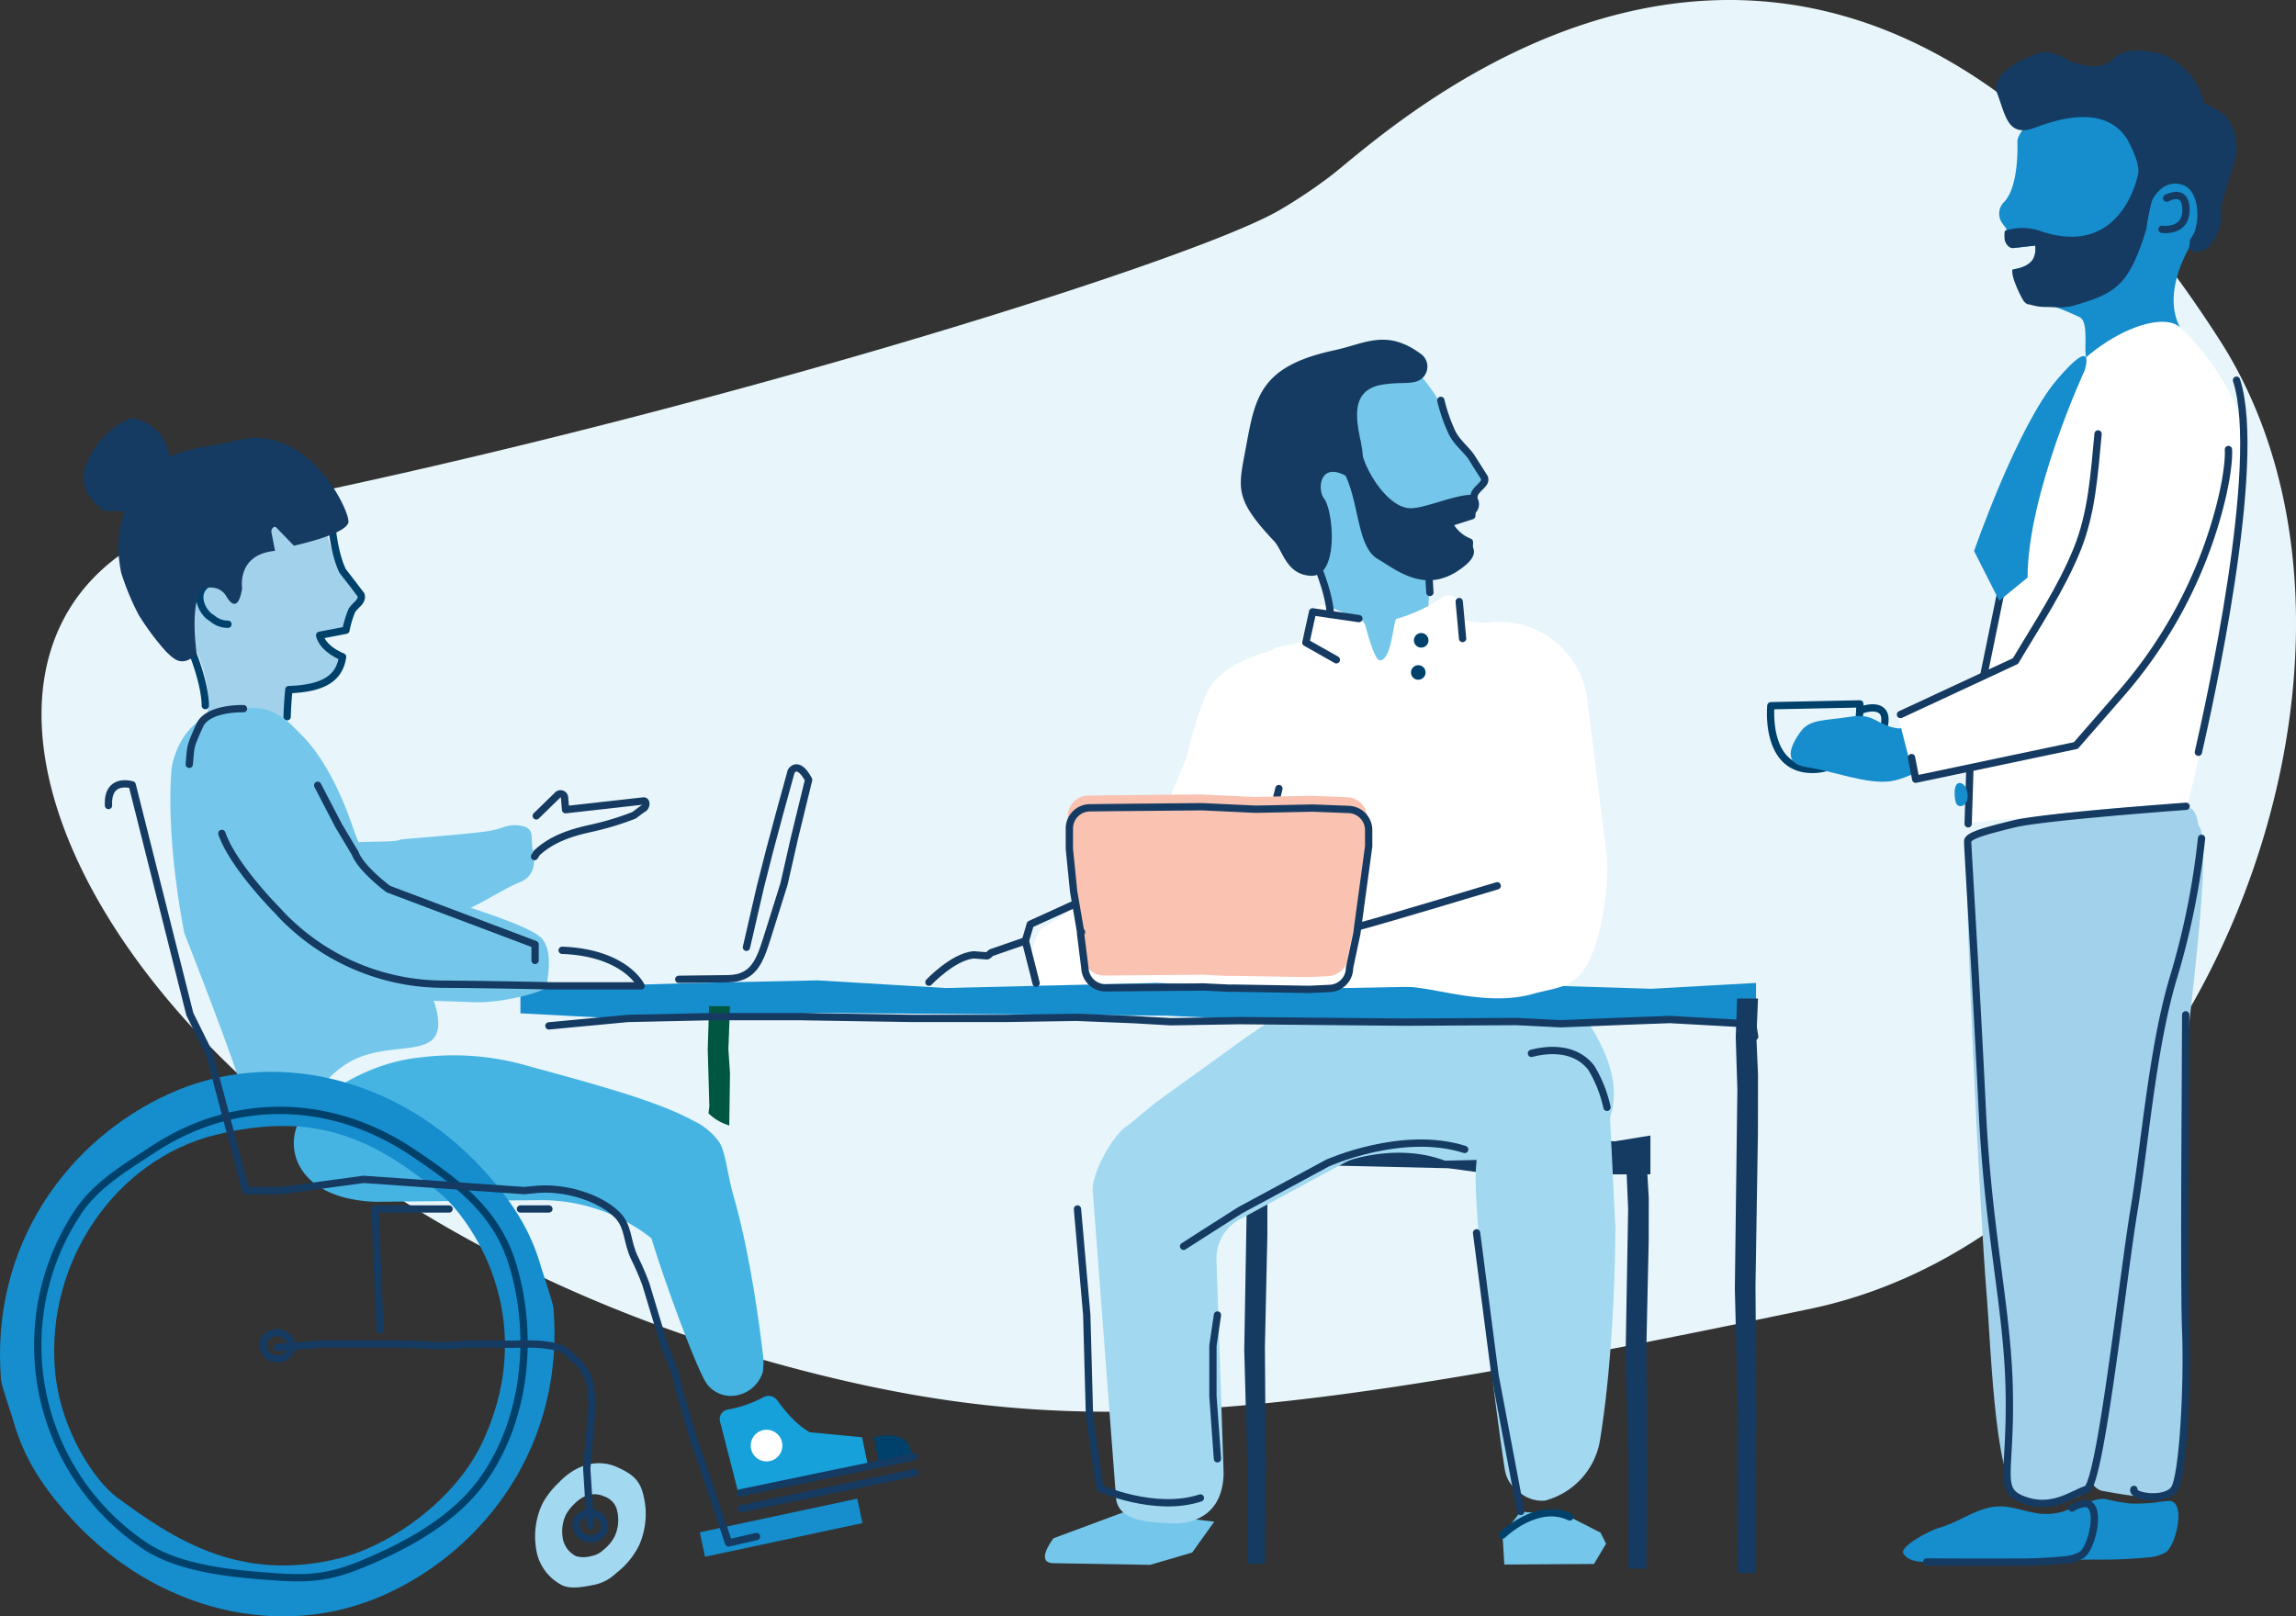 <svg xmlns="http://www.w3.org/2000/svg" width="471.294" height="331.859" viewBox="0 0 471.294 331.859">
  <rect x="0" y="0" width="471.294" height="331.859" fill="#333333" stroke="none"/>
  <g id="Group_30796" data-name="Group 30796" transform="translate(-72.011 -963.875)">
    <path id="Path_13626" data-name="Path 13626" d="M122.873,1068.517c92.263-18.263,196.626-50.73,215.148-61.465a104.283,104.283,0,0,0,10.445-6.975C360.033,991.36,448.653,905.551,531,1033.6c41.715,64.869-4.068,182.3-84.047,199.01-109.507,22.883-149.64,26.757-202.96,13.618-149.623-36.87-204.31-161.242-121.117-177.709" transform="translate(-3.421 0)" fill="#e8f6fb"/>
    <path id="Path_13627" data-name="Path 13627" d="M472.468,1112.391c8.658.012,7.918-5.869,7.918-5.869l-3.914-4.95,4.936-1.45c.732-.314.028-4.928.028-4.928l1.846-2.97c.54-1.352.918-.243-.345-.965-3.427-1.956-8.787-14.834-8.787-14.834-.5-1.781-5.379-7.422-5.379-7.422l-17.763,3.842-5.76,14.825s-1.157,14.763,1.64,16.692c0,0,6.943,15.1,5.3,22.207l13.256,8.945,12.342-3.873-5.85-11.367Z" transform="translate(-106.848 -30.115)" fill="#74c7ea"/>
    <path id="Path_13628" data-name="Path 13628" d="M139.92,1146.145c2.068.814,8.277-.2,10.518-.858,3.773-1.114,4.566-4.62,5.252-5.549s-4.189-1.231-4.682-4.682c-.163-1.144,5.158.3,5.421-1.971s2.957-6.406,2.957-6.406-5.668-2.711-8.378-19.712c-1.022-6.41-7.743-1.35-9.4-.7-3.392,1.324-23.369,18.2-23.369,18.2s13.306,17.742,8.871,28.583c-2.36,5.77,12.787,11.9,19.1,12.692,2.719.339,2.086-5.793,2.086-5.793-4.248-3.815-4.435-6.406-4.435-6.406l.214-3.694,1.264-3.7" transform="translate(-13.241 -40.07)" fill="#a2d1eb"/>
    <g id="Group_30780" data-name="Group 30780" transform="translate(283.141 1104.128)">
      <path id="Path_13629" data-name="Path 13629" d="M414.888,1160.68l-8.48.522-15.321,36.591-20.774,13.228s-5.81,11.232.6,11.457,19.966,3.188,29.5.472c3.51-1,12.8-.6,15.33-2.992,4.545-4.288-3.187-17.844-3.679-24.073l5.854-25.566c-.779-9.863,6.831-10.421-3.032-9.638" transform="translate(-367.901 -1160.433)" fill="#fff"/>
    </g>
    <path id="Path_13630" data-name="Path 13630" d="M430.531,1378.713h3.66l.173-20.093-.173-24.352.5-22.882.015-8.816-.33-5.523.33-5.85h-4.291l-.279,5.85.333,7.8-.517,29.914.607,22.544Z" transform="translate(-102.536 -93.763)" fill="#153b62"/>
    <path id="Path_13631" data-name="Path 13631" d="M511.917,1298.37V1290.4l-7.359,1.2-9.3-.832-15.023.832-10.45-1.2-14.858,1.044-8.982-1.567-8.491.523-6.027.523-6.383-.523v6.239l6.383.988,7-1.072h7.679l24.372.566,9.343,1.252h32.087Z" transform="translate(-101.13 -93.385)" fill="#153b62"/>
    <path id="Path_13632" data-name="Path 13632" d="M389.353,1398.688l-14.984,5.573-.123.169c-1.546,2.12-2.79,4.9.081,4.947l19.869.341,8.633-2.522,4.527-6.335Z" transform="translate(-86.106 -124.555)" fill="#74c7ea"/>
    <path id="Path_13633" data-name="Path 13633" d="M458.638,1281.771c-7.814-2.951-15.866-1.157-18.722-.34a9.114,9.114,0,0,0-1.844.751l-21.508,11.624a9.174,9.174,0,0,0-4.812,8.07l1.471,44.053c-.222,11.6-11.034,10.271-11.111,10.268-4.713-.161-10.714-.621-10.986-5.328l-4.783-62.957c-.2-3.535,4.217-11.741,7.322-13.442l5.653-4.665,18.469-13.333,14.518-9.865,45.538-4.879s28.462,24.532,8.241,39.447" transform="translate(-90.041 -79.593)" fill="#a2d9f1"/>
    <path id="Path_13634" data-name="Path 13634" d="M505.031,1356.573l.734.578a7.125,7.125,0,0,0,4.962,1.5,15.416,15.416,0,0,0,11.375-12.79c3.1-19.219,3.085-42.287,3.085-42.287a6.737,6.737,0,0,0,0-1.229l-1.217-24.968a6.777,6.777,0,0,0-2.3-4.474c-4.373-3.82-14.64-11.178-20.479-2.1-2.781,4.323-3.467,5.638-4.579,19.152-.586,7.12,1.909,26.582,1.789,28.963-.107,2.111,2.968,26.293,4.113,33.407a6.8,6.8,0,0,0,2.519,4.258" transform="translate(-121.604 -86.675)" fill="#a2d9f1"/>
    <path id="Path_13635" data-name="Path 13635" d="M512.57,1266.735c4.6-1.18,9.419-.756,12.289,2.977a26.574,26.574,0,0,1,3.214,8.1" transform="translate(-126.201 -86.589)" fill="none" stroke="#153b62" stroke-linecap="round" stroke-linejoin="round" stroke-width="1.5"/>
    <path id="Path_13636" data-name="Path 13636" d="M435.25,1148.76l-7.178,2.106c-3.912,1.147-9.158,3.754-11.2,7.287-4,6.942-13.41,43.706-2.339,60.03,3.938,5.8,27.053,1.605,27.053,1.605l-3.615-68.83" transform="translate(-96.627 -52.961)" fill="#fff"/>
    <path id="Path_13637" data-name="Path 13637" d="M483.957,1106.263a3.066,3.066,0,0,0,2.055-1.394c.678-1.213.258-3.168-1.246-3.176-3.383-.019-9.233,2.652-12.319,2.754-4.732.158-9.64-7.925-10.217-11.8-.208-1.406-.275-2.33-.275-2.33s-5.24,2.283-2.745,8.08,2.288,14.131,6.317,16.466,10.221,7.761,17.961,1.332c7.091-5.889-9.683-6.989.468-9.932" transform="translate(-110.723 -36.22)" fill="#153b62"/>
    <path id="Path_13638" data-name="Path 13638" d="M485.053,1141.49c-1.742-1.384-6.69-.088-9.8-1.247-.707-.263-.824-2.3-1.127-3.424a2.211,2.211,0,0,0-3.424-1.228,32.84,32.84,0,0,1-9.44,4.407c-.7.224-.924,8.531-3.456,8.531-.958,0-2.348-4.857-2.932-7.079a2.216,2.216,0,0,0-1.339-1.5c-1.615-.63-4.7-1.834-6.659-2.585a2.219,2.219,0,0,0-2.838,1.2c-.969,2.26-2.191,5.821-2.831,6.307-.578.439-4.6.773-5.167,1.239a14.015,14.015,0,0,0-4.727,7.632c-1.664,7.178-1.867,17.528,1.12,32.462,1.794,8.966-2.376,19.841,4.051,24.75,11.338,8.661,33.554,4.017,35.5,3.589a1.973,1.973,0,0,1,.284-.041c20.38-1.56,19.173-29.181,19-32a2.143,2.143,0,0,1,.021-.467c.44-2.908,4.543-31.988-6.226-40.536" transform="translate(-102.579 -49.069)" fill="#fff"/>
    <path id="Path_13639" data-name="Path 13639" d="M475.353,1254.466v-7.972l-21.487,1.2-27.141-.831-43.86.831-30.512-1.2-43.381,1.044-26.224-1.567-24.79.523-17.6.522-18.636-.522v6.239l18.636.987,20.449-.111,22.421-.961,71.159.566,27.277,1.252h93.687Z" transform="translate(-42.886 -80.808)" fill="#168dcd"/>
    <path id="Path_13640" data-name="Path 13640" d="M275.762,1275.383l.019.019a9.8,9.8,0,0,0,3.688,2.295c.187.067.372.141.554.219l.154-10.737-.33-4.958.33-8.812h-4.29l-.279,8.812.332,11.747Z" transform="translate(-58.322 -82.939)" fill="#005640"/>
    <path id="Path_13641" data-name="Path 13641" d="M182.661,1204.316c-.854.6-8.762.19-9.756.692-.081.081-.163.16-.243.242a5.015,5.015,0,0,1-.423.825c-.1.186-.205.364-.308.524-.025.122-.052.245-.074.369.066.6.036,1.349.07,1.882.029.19.051.343.069.466.016.06.029.121.046.181.14.469.318.927.483,1.387q.415.679.885,1.325c.348.355.684.724,1.048,1.062.532.492,1.082.961,1.648,1.415.023.019.046.037.071.055a69.024,69.024,0,0,0,7.379,3.977c.442.193.89.375,1.336.56l.275.095q2.125.736,4.287,1.344c.225.063.45.12.676.181,6.515-1.34,13.014-6.234,17.245-7.9,3.845-1.513,2.82-5.885,2.554-6.812a1.673,1.673,0,0,1-.066-.387l-.141-2.436a1.964,1.964,0,0,0-1.284-1.7,6.865,6.865,0,0,0-4.109-.057,18.571,18.571,0,0,1-3.866.975c-5.347.759-17.057,1.5-17.8,1.732" transform="translate(-28.601 -68.018)" fill="#74c7ea"/>
    <path id="Path_13642" data-name="Path 13642" d="M281.755,1336.413a9.2,9.2,0,0,0-.04-1.653c-.458-3.967-2.436-20.4-6.093-33.068-1.293-4.479-1.633-9.314-3.011-11.091-9.273-11.958-18.466,1.23-14.488,17.437,1.5,6.127,10.007,29.963,12.2,32.46a6.127,6.127,0,0,0,4.69,2.245,6.912,6.912,0,0,0,6.655-5.052Z" transform="translate(-53.04 -92.269)" fill="#46b4e3"/>
    <path id="Path_13643" data-name="Path 13643" d="M121.33,1179.8s-1.618,11.988,2.525,34.088c0,0,10.974,27.86,12.226,33.494.627,2.817,1.65,1.433,4.1,1.991a13.992,13.992,0,0,0,7.459-.419c2.854-.934,5.746-6.493,11.187-9.068,8.528-4.034,18.643.31,17.006-9.256-1.376-8.032-14.551-30.166-17.154-37.85-8.59-25.354-19.886-24.233-19.886-24.233-15.4-3.237-17.466,11.253-17.466,11.253" transform="translate(-14.039 -58.495)" fill="#74c7ea"/>
    <path id="Path_13644" data-name="Path 13644" d="M173.225,1297.624l33.742-.336a36.642,36.642,0,0,1,25.4,9.9c2.276,2.131,4.07,3.656,5.535,3.58,7.041-.366,5.985-18.422,6.61-22.129,1.312-7.784-18.133-12.968-39.925-18.915a54.7,54.7,0,0,0-22.131-1.74c-13.541,1.368-23.114,10.789-23.2,10.873-5.38,5.369-3.794,18.051,13.963,18.767" transform="translate(-24.213 -87)" fill="#46b4e3"/>
    <path id="Path_13645" data-name="Path 13645" d="M242.3,1399.861a8.3,8.3,0,0,1-2.378,2.862,4.641,4.641,0,0,1-2.393,1.229,5.8,5.8,0,0,1-3.177.04,5.066,5.066,0,0,1-2.768-3.958,8,8,0,0,1,.677-4.548,8.535,8.535,0,0,1,1.683-2.17c1.775-1.9,4.062-2.559,6.111-1.624a4.056,4.056,0,0,1,2.555,2.356,8.068,8.068,0,0,1-.31,5.813m.517-14.133c-4.04-1.847-8.553-.542-12.055,3.2a16.857,16.857,0,0,0-3.321,4.282,15.781,15.781,0,0,0-1.336,8.974,10,10,0,0,0,5.46,7.808c1.752.8,4.382.292,6.268-.079a9.142,9.142,0,0,0,4.723-2.425,16.362,16.362,0,0,0,4.693-5.644,15.907,15.907,0,0,0,.609-11.47c-.883-2.525-2.687-3.574-5.041-4.649" transform="translate(-44.091 -120.605)" fill="#a2d9f1"/>
    <path id="Path_13646" data-name="Path 13646" d="M446.057,1094.25c1.912,2.452,3.134,16.156-2.749,15.842-5.047-.269-5.718-5.208-7.516-7.115-8.114-8.6-7.382-10.745-5.89-18.679,1.967-10.454,2.563-17.141,18.208-20.5,6.41-1.377,10.721-4.493,17.854.772a3.2,3.2,0,0,1-1.033,5.652c-1.879.515-3.146.091-6.629.58-8.052,1.132-5.035,9.176-4.4,13.6.323,2.239-.939,6.492-3.408,5.16-5.409-2.921-5.845,2.886-4.443,4.684" transform="translate(-102.251 -28)" fill="#153b62"/>
    <path id="Path_13647" data-name="Path 13647" d="M571.659,1369.133h3.66l.173-32.285-.173-26.738.5-31.3.015-12.058-.33-7.554.33-8h-4.291l-.279,8,.333,10.667-.517,40.914.607,24.267Z" transform="translate(-142.962 -82.306)" fill="#153b62"/>
    <path id="Path_13648" data-name="Path 13648" d="M540.237,1380.112h3.66l.173-20.094-.173-24.352.5-22.883.015-8.817-.33-5.523.33-5.85h-4.291l-.279,5.85.333,7.8-.517,29.914.607,22.545Z" transform="translate(-133.961 -94.164)" fill="#153b62"/>
    <path id="Path_13649" data-name="Path 13649" d="M141.572,1372.193c-20.4,5.022-33.975-4.019-45.527-12.521-4.418-3.251-11.676-13.634-12.747-26.149-1.911-22.36,12.562-43.279,32.977-48.3s32.48.774,46.056,11.992c5.812,4.8,20.788,24.894,8.824,50.863-5.713,12.4-19.375,21.606-29.583,24.119m44.043-51.457c-.083-1.008-2.238-7.346-2.481-8.2-1.761-6.182-4.693-12.277-12-20.243-17.45-19.022-43.164-25.17-64.449-15.487-20.612,9.377-36.77,30.946-34.452,58.811.083,1.008,2.238,7.346,2.481,8.2,1.761,6.183,4.694,12.279,12,20.244,17.449,19.021,43.164,25.17,64.449,15.486,20.611-9.376,36.77-30.945,34.452-58.811" transform="translate(0 -88.343)" fill="#168dcd"/>
    <path id="Path_13650" data-name="Path 13650" d="M216,1384.6a2.665,2.665,0,0,1,1.426,1.124,2.826,2.826,0,0,1,.143,2.43,2.674,2.674,0,0,1-1.065,1.08,2.053,2.053,0,0,1-1.157.393,3.638,3.638,0,0,1-1.62-.147,2.971,2.971,0,0,1-1.617-1.808,2.616,2.616,0,0,1,.109-1.878,2.7,2.7,0,0,1,.747-.825A2.753,2.753,0,0,1,216,1384.6Zm-64.275-36.962a2.667,2.667,0,0,1,1.426,1.124,2.829,2.829,0,0,1,.143,2.43,2.673,2.673,0,0,1-1.066,1.08,2.048,2.048,0,0,1-1.158.392,3.619,3.619,0,0,1-1.619-.147,2.974,2.974,0,0,1-1.618-1.808,2.617,2.617,0,0,1,.11-1.877,2.678,2.678,0,0,1,.747-.827A2.754,2.754,0,0,1,151.725,1347.641Z" transform="translate(-21.685 -109.849)" fill="none" stroke="#153b62" stroke-linecap="round" stroke-linejoin="round" stroke-width="1.5"/>
    <path id="Path_13651" data-name="Path 13651" d="M127.579,1140.962c2.62,6.817,2.492,10.491,2.492,10.491m5.011-23.046c-.266-.153-2.2-3.667-4.837-1.756s-.78,5.8,1.182,6.834a4.905,4.905,0,0,0,3.294,1.264m21.209-21.786s.3,6.6,2.325,10.834l3.773,4.923c.4,1.346-1.04,1.934-1.875,3.2a21.65,21.65,0,0,0-1.217,4.059l-5.4,1.042c.727,2.935,4.717,4.42,4.717,4.42-.618,4.067-3.422,6.485-11.036,6.727l-.077.911c-.229,2.7-.273,4.657-.273,4.657" transform="translate(-15.918 -42.707)" fill="none" stroke="#00416b" stroke-linecap="round" stroke-linejoin="round" stroke-width="1.5"/>
    <path id="Path_13652" data-name="Path 13652" d="M127.35,1088.779c-3.981,1.061-9.064,1.281-13.475,3.3l-.623-1.832a9.129,9.129,0,0,0-7.49-6.115,17.426,17.426,0,0,0-9.218,9.591,7.014,7.014,0,0,0,1.6,7.581l1.941,1.9,4.453.086c-.186.464-.367.929-.537,1.4a37.2,37.2,0,0,0-.885,5.471,38.315,38.315,0,0,0,.64,5.7,52.909,52.909,0,0,0,3.591,8.675,52.6,52.6,0,0,0,5.616,7.543c1.632,1.563,3.205,3.352,6.323.544,0,0-1.5-9.73.98-13.4,0,0,3.444-1.24,5.067,1.5,2.584,4.362,3.265-1.688,3.265-1.688s-1.12-6.875,6.754-7.611l-.747-3.864c-.11-.574.521-1.339.969-.964l3.654,3.761s11.031-2.35,11.195-4.9-8.465-20.566-23.076-16.673" transform="translate(-6.887 -34.448)" fill="#153b62"/>
    <path id="Path_13653" data-name="Path 13653" d="M200.707,1214.994c-2.542-3.14-22.21-8.687-25.426-9.693-1.171-.367-2.525-.8-3.989-1.231a13.7,13.7,0,0,1-9.3-9.431c-.008-.025-.014-.051-.021-.076-.036-.128-.067-.253-.094-.377-.855-1.925-1.956-4.6-3.35-7.72-3.124-6.994-8.9-20.963-19.61-18.672-4.685,1-6.3,6.19-6.221,11.71a36.8,36.8,0,0,0,8.077,22.52l6.453,7.672q.457.546.918,1.052a13.689,13.689,0,0,1,1.875,2.672,19.537,19.537,0,0,0,4.97,5.572c6.191,4.97,14.407,8.366,22.049,8.651l9.649.352c5.957.223,15.414-2.346,14.971-3.361-.224-.511,1.563-6.534-.95-9.639" transform="translate(-17.383 -58.342)" fill="#74c7ea"/>
    <path id="Path_13654" data-name="Path 13654" d="M137.587,1167.791s-7.344-.263-9,3.448c-2.067,4.623-1.761,4.064-2.132,7.972m6.693,14.189c2.31,6.758,11.569,16,11.569,16a34.145,34.145,0,0,0,2.791,2.807,46.121,46.121,0,0,0,30.946,12.149c10.749.074,22.453.343,22.453.343h18.29S216,1217.9,203,1217.4m-50.183-33.876,4.3,8.282,3.39,5.661c1.194,3.2,6.784,7.348,6.784,7.348l30.147,11.374v3.29" transform="translate(-15.595 -58.412)" fill="none" stroke="#153b62" stroke-linecap="round" stroke-linejoin="round" stroke-width="1.5"/>
    <path id="Path_13655" data-name="Path 13655" d="M159.655,1291.909c9.937,6.623,17.493,12.559,20.7,23.162,4.131,13.661,3.063,30.446-5.471,43.247-5.115,7.675-13.444,12.831-21.731,16.606s-12.476,4.863-21.063,4.252c-8.267-.587-19.793-1.444-27.183-6.37a49.479,49.479,0,0,1-13.728-68.616c3.79-5.686,10.078-9.315,15.445-12.852C122.724,1280.726,142.6,1280.542,159.655,1291.909Z" transform="translate(-3.109 -91.525)" fill="none" stroke="#00416b" stroke-linecap="round" stroke-linejoin="round" stroke-width="1.5"/>
    <path id="Path_13656" data-name="Path 13656" d="M481.743,1147.522a1.494,1.494,0,1,1-1.493-1.493,1.494,1.494,0,0,1,1.493,1.493" transform="translate(-116.514 -52.179)" fill="#00416b"/>
    <path id="Path_13657" data-name="Path 13657" d="M480.906,1156.77a1.494,1.494,0,1,1-1.493-1.494,1.494,1.494,0,0,1,1.493,1.494" transform="translate(-116.275 -54.828)" fill="#00416b"/>
    <path id="Path_13658" data-name="Path 13658" d="M281.163,1221.67l2.847-12.35,1.844-7.256,2.052-7.678,2.448-8.884s1.355-2.36,3.574,1.77l-2.841,11.657-2.225,9.78-3.468,11.047c-1.53,4.871-2.815,8.232-7.92,8.36l-10.207.123" transform="translate(-55.932 -63.294)" fill="none" stroke="#153b62" stroke-linecap="round" stroke-linejoin="round" stroke-width="1.5"/>
    <rect id="Rectangle_8090" data-name="Rectangle 8090" width="33.048" height="5.131" transform="matrix(0.978, -0.209, 0.209, 0.978, 215.658, 1278.479)" fill="#168dcd"/>
    <g id="Group_30781" data-name="Group 30781" transform="translate(219.749 1250.476)">
      <path id="Path_13659" data-name="Path 13659" d="M280.671,1368.344a24.378,24.378,0,0,0,7.316-2.519,2.217,2.217,0,0,1,2.9.642c1.42,1.989,3.94,5.093,6.705,6.54l10.687,1.019,1.144,5.515-26.6,5.673-3.7-14.419a1.989,1.989,0,0,1,1.548-2.45" transform="translate(-279.06 -1365.534)" fill="#17a1db"/>
      <path id="Path_13660" data-name="Path 13660" d="M323.35,1377.258l1.05,5.063,6.864-1.423c-.527.121.381-5.438-7.915-3.639" transform="translate(-291.747 -1368.789)" fill="#00416b"/>
      <path id="Path_13661" data-name="Path 13661" d="M294.4,1377.865a3.248,3.248,0,1,1-3.84-2.52,3.247,3.247,0,0,1,3.84,2.52" transform="translate(-281.611 -1368.325)" fill="#fff"/>
    </g>
    <path id="Path_13662" data-name="Path 13662" d="M285.123,1393.718l35.679-7.405m-35.853,4.158,35.678-7.406" transform="translate(-60.997 -120.08)" fill="none" stroke="#153b62" stroke-linecap="round" stroke-linejoin="round" stroke-width="1.5"/>
    <line id="Line_46" data-name="Line 46" x2="5.845" transform="translate(178.838 1212.094)" fill="none" stroke="#153b62" stroke-linecap="round" stroke-linejoin="round" stroke-width="1.5"/>
    <path id="Path_13663" data-name="Path 13663" d="M180.909,1336.584l-.985-24.84H195.1" transform="translate(-30.912 -99.649)" fill="none" stroke="#153b62" stroke-linecap="round" stroke-linejoin="round" stroke-width="1.5"/>
    <path id="Path_13664" data-name="Path 13664" d="M151.772,1351.313l9.638-.735,16.556.029,8,.368,5.229-.368h7.2c2.317.209,7.377-.521,11.387.836,1.451.491,1.8,1.254,3.194,2.432a9.105,9.105,0,0,1,3.147,6.152l.294,3.324-1.117,12.78.741,11.779" transform="translate(-22.848 -110.774)" fill="none" stroke="#153b62" stroke-linecap="round" stroke-linejoin="round" stroke-width="1.5"/>
    <path id="Path_13665" data-name="Path 13665" d="M103.22,1193.87c-.306-5.882,4.861-4.24,4.861-4.24l11.834,47.075,4.025,8.132,7.475,28.092h7.19l16.96-2.3,32.952,2.3,2.465-.236c5.781-.556,12.956,1.57,16.625,5.192,2.467,2.435,1.939,5.545,3.638,8.973.83,1.673,1.577,3.421,2.249,5.2l3.83,12.721,2.215,5.6,1.008,4.166,2.846,9.741,1.463,4.143,5.656,16.843,5.734-1.313" transform="translate(-8.936 -64.609)" fill="none" stroke="#153b62" stroke-linecap="round" stroke-linejoin="round" stroke-width="1.5"/>
    <path id="Path_13666" data-name="Path 13666" d="M228.732,1239.936l16.238-1.529,16.976-.367h18.579l22.842.367h18.96l14.675-.231,11.787.477,7.6.434,14.157-.232,19.032.177,15.021.139,22.7-.128,9.181.459,14.331-.578,8.052-.292,16.954.937.419,2.562m-250.1-45.312,4.408-4.293a.825.825,0,0,1,1.4.522l.209,2.5,16.048-1.8c.729.06.469,1.446-.238,1.635l-1.769,1.321a58.3,58.3,0,0,1-8.8,2.662c-4.15.907-8,2.156-11.121,5.03l-.488.775" transform="translate(-44.049 -65.431)" fill="none" stroke="#153b62" stroke-linecap="round" stroke-linejoin="round" stroke-width="1.5"/>
    <path id="Path_13667" data-name="Path 13667" d="M450.834,1112.806c2.782,6.621,2.767,10.236,2.767,10.236m22.68-43.96a34.864,34.864,0,0,0,2.345,6.708c1.01,1.953,2.794,3.3,3.886,4.879l2.68,4.227c.6,1.245-1.384,2.034-2,3.4a25.263,25.263,0,0,0-.552,4.469l-4.745,1.517a8.152,8.152,0,0,0,4.255,3.89c.031,4.045-2.606,4.977-8.316,6.909l.2,3.436" transform="translate(-108.516 -33.002)" fill="none" stroke="#153b62" stroke-linecap="round" stroke-linejoin="round" stroke-width="1.5"/>
    <path id="Path_13668" data-name="Path 13668" d="M492.95,1142.856l3.354,31.7-.734,18.479-20.775,13.228s-5.81,11.233.6,11.457,16.606,4.148,26.138,1.432c3.51-1,6.552-1.081,9.087-3.473,4.545-4.287,6.418-18.324,5.926-24.553l-3.958-31.831a18.248,18.248,0,0,0-19.639-16.44" transform="translate(-114.689 -51.254)" fill="#fff"/>
    <path id="Path_13669" data-name="Path 13669" d="M479.843,1144.559l-.69-7.594m-20.59,3.5-9.5-1.388-1.391,6.306,6.263,3.541" transform="translate(-107.612 -49.583)" fill="none" stroke="#153b62" stroke-linecap="round" stroke-linejoin="round" stroke-width="1.5"/>
    <path id="Path_13670" data-name="Path 13670" d="M410.7,1357.609l-.927-12.913,0-10.3.931-6.306m-6.953-14.109,4.924-3.153,6.645-4.228,17.962-9.707s15.308-6.9,28.171-2.8M407.2,1365.649c-9.314,3.074-20.63-1.991-20.63-1.991l-2.133-14.831-.56-20.741-.609-6.943-1.3-14.829" transform="translate(-88.788 -94.219)" fill="none" stroke="#153b62" stroke-linecap="round" stroke-linejoin="round" stroke-width="1.5"/>
    <path id="Path_13671" data-name="Path 13671" d="M504.621,1409.678l18.4-.113,2.485-4.166-1.146-2.269-6.3-3.223-10.081-1.125-3.727,4.836Z" transform="translate(-123.819 -124.582)" fill="#74c7ea"/>
    <path id="Path_13672" data-name="Path 13672" d="M505.839,1375.816l-5.274-27.974-3.785-29.233" transform="translate(-121.678 -101.616)" fill="none" stroke="#153b62" stroke-linecap="round" stroke-linejoin="round" stroke-width="1.5"/>
    <path id="Path_13673" data-name="Path 13673" d="M504.253,1403.727s7.026-6.933,13.808-3.71" transform="translate(-123.818 -124.691)" fill="none" stroke="#00416b" stroke-linecap="round" stroke-linejoin="round" stroke-width="1.5"/>
    <path id="Path_13674" data-name="Path 13674" d="M339.234,1243.088s4.887-5.2,9.153-5.618l2.759.212c.331-.032.656-.584.97-.692l6.922-2.392" transform="translate(-76.548 -77.55)" fill="none" stroke="#153b62" stroke-linecap="round" stroke-linejoin="round" stroke-width="1.5"/>
    <path id="Path_13675" data-name="Path 13675" d="M377.549,1223.358l-.48.48-9.072,4.13-1.008,3.409,2.2,8.695" transform="translate(-84.498 -74.33)" fill="none" stroke="#153b62" stroke-linecap="round" stroke-linejoin="round" stroke-width="1.5"/>
    <path id="Path_13676" data-name="Path 13676" d="M462.992,1227.1c5.826-1.551,28.349-8.346,28.349-8.346" transform="translate(-111.999 -73.012)" fill="none" stroke="#153b62" stroke-linecap="round" stroke-linejoin="round" stroke-width="1.5"/>
    <line id="Line_47" data-name="Line 47" x1="1.011" y2="4.174" transform="translate(333.517 1125.781)" fill="none" stroke="#153b62" stroke-linecap="round" stroke-linejoin="round" stroke-width="1.5"/>
    <path id="Path_13677" data-name="Path 13677" d="M382.379,1225.639l-.9-7.182c-.007-.124.479-.248,0-.372l-1.414-8.219-.878-8.75v-4.186a4.244,4.244,0,0,1,4.2-4.238l4.708-.057,18.153-.166c.079,0,.158,0,.238,0l10.846.507q.142.006.285,0l11.362-.229c.1,0,.206,0,.308.005l7.311.281a4.245,4.245,0,0,1,4.029,4.232v3.339l-2.432,17.878-1.491,7.064a4.244,4.244,0,0,1-4.057,4.233l-4.167.189c-.123.005-.248.005-.371,0l-15.2-.253a4.133,4.133,0,0,0-.675.026l-5.855-.282a4.375,4.375,0,0,1-.558.029l-19.241.165A4.246,4.246,0,0,1,382.379,1225.639Z" transform="translate(-87.99 -65.482)" fill="#fac2b1"/>
    <path id="Path_13678" data-name="Path 13678" d="M382.827,1229.173l-.9-7.181c-.006-.125.479-.247,0-.371l-1.414-8.22-.879-8.75v-4.186a4.244,4.244,0,0,1,4.2-4.238l4.708-.057,18.153-.166c.079,0,.158,0,.238,0l10.846.507q.142.006.285,0l11.362-.229c.1,0,.2,0,.308.005l7.311.281a4.243,4.243,0,0,1,4.028,4.231v3.338l-2.432,17.878-1.491,7.064a4.243,4.243,0,0,1-4.057,4.233l-4.168.189c-.123.005-.247.005-.37,0l-15.2-.253a4.225,4.225,0,0,0-.676.026l-5.855-.282a4.225,4.225,0,0,1-.558.03l-19.241.165A4.246,4.246,0,0,1,382.827,1229.173Z" transform="translate(-88.118 -66.495)" fill="none" stroke="#153b62" stroke-linecap="round" stroke-linejoin="round" stroke-width="1.5"/>
    <g id="Group_30782" data-name="Group 30782" transform="translate(435.451 1108.395)">
      <path id="Path_13679" data-name="Path 13679" d="M599.676,1166.414l-18.255.378s-1.386,13.285,8.746,13.074c6.53-.135,8.593-5.683,9.234-9.611A20.492,20.492,0,0,0,599.676,1166.414Z" transform="translate(-581.356 -1166.414)" fill="none" stroke="#00416b" stroke-linecap="round" stroke-linejoin="round" stroke-width="1.5"/>
      <path id="Path_13680" data-name="Path 13680" d="M603.01,1175.8c6.076.62,7.753-2.534,8.015-5.439.287-3.175-2.622-3.158-4.914-2.34" transform="translate(-587.559 -1166.74)" fill="none" stroke="#00416b" stroke-linecap="round" stroke-linejoin="round" stroke-width="1.5"/>
    </g>
    <g id="Group_30784" data-name="Group 30784" transform="translate(439.58 974.222)">
      <g id="Group_30783" data-name="Group 30783" transform="translate(42.154)">
        <path id="Path_13681" data-name="Path 13681" d="M663.593,1038.463c-9.026-4.247-10.849-2.958-10.849-2.958a10.629,10.629,0,0,1-2.564-6.886c5.354-.639,4.33-4.833,4.33-4.833l-4.614.526a1.525,1.525,0,0,1-1.269-1.9l-.046-2.121-.781-1.025a3.35,3.35,0,0,1,.3-4.393c3.2-3.227,2.756-12.4,2.756-12.4.009-2.132,3.763-5.175,3.763-5.175l24.652-.28,9.359,5.483s.481,17.923-2.031,20.927c0,0-6.353,9.773-2.338,17.151a75.489,75.489,0,0,1-10.132,4.973c-5.745,2.3-2.969.851-7.852,2.3C663.371,1048.709,666.221,1039.7,663.593,1038.463Z" transform="translate(-646.477 -983.716)" fill="#168dcd"/>
        <path id="Path_13682" data-name="Path 13682" d="M673.03,996.416c.218.33,2.828,5,2.358,7.3-.883,4.31-5.438,16.749-20.018,11.76a11.414,11.414,0,0,0-7.27-.075c-.228.08-.139,1.478-.126,1.673.071.931.925,1.991,1.851,1.88l4.428-.5a4.743,4.743,0,0,1-.4,2.7c-.518.928-1.738,1.832-4.261,2.216-.021,0-.026.028-.041.044a5.475,5.475,0,0,0,.33,2.036,23.689,23.689,0,0,0,1.972,4.333,1.741,1.741,0,0,0,.306.345c.62.536.562.291,1.341.515a10.013,10.013,0,0,0,2.6.41c2.351-.015,3.938.367,6.55-.416,8.17-2.446,10.882-4.047,14.392-15.485a54.973,54.973,0,0,1,1.135-5.768c.118-.388,2.241-4.807,6.421-3.368,2.962,1.02,3.578,6.2,2.377,9.587a.2.2,0,0,0-.016.062,10.725,10.725,0,0,1-.938,1.6,4.15,4.15,0,0,1-.068.94,10.373,10.373,0,0,0-.136,1.1,3.992,3.992,0,0,1,1.352.567c.432-.115.958-.25,1.137-.3.022-.031,1.037-.5,1.057-.515.091-.049.383-.243.669-.434a10.928,10.928,0,0,0,2.289-4.734,3.866,3.866,0,0,1,.111-.459c-.006-.1-.005-.2-.013-.294a13.871,13.871,0,0,1,.669-5.288c1.014-3.162,2.465-7.769,2.487-8.329.168-8.471-4.306-8.7-6.7-10.445a13.95,13.95,0,0,0-7.379-9.355,1.69,1.69,0,0,0-.422-.259c-1.14-.488-7.794-2.443-10.631.558-3.079,3.259-9.168.59-9.756.165-.033-.023-.057-.042-.087-.066-.333-.275-3.341-1.612-4.7-1.422-1.46.2-11.25,3.82-9.469,8.439s2.144,9.217,7.807,7.108c3.669-1.367,13.967-5.11,18.788,2.182" transform="translate(-646.22 -978.376)" fill="#153b62"/>
        <path id="Path_13683" data-name="Path 13683" d="M694.927,1020.674s3.83-2.2,3.96,2.171c.148,4.994-4.919,4.222-4.919,4.222" transform="translate(-659.897 -990.334)" fill="none" stroke="#153b62" stroke-linecap="round" stroke-linejoin="round" stroke-width="1.5"/>
      </g>
      <path id="Path_13684" data-name="Path 13684" d="M681.731,1057.606c7.48,6.869,14.7,18.881,13.784,28.47-.975,10.255-10.025,64.855-12.555,69.865l-37.462,2.67c-3.123.223-3.159.445-6.282.668-.706.05-1.118-8.413-.824-10.924.541-4.614,1.273-9.2,2.145-13.767,1.682-8.8,7.837-45.391,10.545-53.926C656.891,1062.349,676.784,1053.064,681.731,1057.606Z" transform="translate(-601.796 -1000.745)" fill="#fff"/>
      <path id="Path_13685" data-name="Path 13685" d="M649.808,1100.732l-9.1,44.4-2.05,12.34-.467,14.752" transform="translate(-601.765 -1013.426)" fill="none" stroke="#153b62" stroke-linecap="round" stroke-linejoin="round" stroke-width="1.5"/>
      <path id="Path_13686" data-name="Path 13686" d="M704.429,1149.66c1.959-8.662,13.367-59.2,7.825-76.39" transform="translate(-620.74 -1005.559)" fill="none" stroke="#153b62" stroke-linecap="round" stroke-linejoin="round" stroke-width="1.5"/>
      <path id="Path_13687" data-name="Path 13687" d="M652.212,1103.483c.305-1.371-.121-2.632-.95-2.817s-1.339.856-1.644,2.227-.238,2.233.594,2.417,1.7-.457,2-1.827" transform="translate(-604.992 -1013.401)" fill="#1fb059"/>
      <path id="Path_13688" data-name="Path 13688" d="M648.788,1121.079c.305-1.37-.121-2.632-.95-2.817s-1.339.856-1.643,2.227-.238,2.234.592,2.417,1.7-.457,2-1.828" transform="translate(-604.011 -1018.441)" fill="#1fb059"/>
      <path id="Path_13689" data-name="Path 13689" d="M638.945,1173.747c.305-1.37-.121-2.632-.95-2.817s-1.339.856-1.645,2.227-.237,2.234.594,2.417,1.7-.457,2-1.828" transform="translate(-601.191 -1033.528)" fill="#168dcd"/>
      <path id="Path_13690" data-name="Path 13690" d="M636.979,1191.627c-.075-1.4-.824-2.5-1.674-2.457s-1.058,1.183-.983,2.586.371,2.213,1.221,2.169,1.511-.9,1.436-2.3" transform="translate(-600.654 -1038.759)" fill="#168dcd"/>
      <path id="Path_13691" data-name="Path 13691" d="M662.593,1069.288s-11.669,25.145-11.717,42.512l-5.811,4.757-5.165-10.2s8.882-25.7,17.079-35.267,5.614-1.8,5.614-1.8" transform="translate(-602.255 -1003.566)" fill="#168dcd"/>
      <path id="Path_13692" data-name="Path 13692" d="M676.128,1195.69s-37.062,1.838-38.146,7.334,2.666,78.286,3.815,92.076,1.724,42.51,7.9,43.216c11.64,1.331,12.681-2.24,12.681-2.24s9.867-57.515,10.607-62.952,4.323-31.912,6.464-39.394,10.107-37.5,3.4-37.772Z" transform="translate(-601.65 -1040.627)" fill="#a2d1eb"/>
      <path id="Path_13693" data-name="Path 13693" d="M674.672,1337.943s9.31,1.836,11.492,1.284,3.953-.333,4.577-5.26,1.522-19.582,1.417-24.178-1.182-11.063-.284-17.095.114-38.207.138-42.661,5.966-46.326,2.645-48.66-22.546,107.984-23.707,114.448S669.789,1336.219,674.672,1337.943Z" transform="translate(-610.968 -1042.245)" fill="#a2d1eb"/>
      <path id="Path_13694" data-name="Path 13694" d="M681.845,1395.8c2.37,1.4.407,9.026-1.466,10.306a7.933,7.933,0,0,1-3.633,1.077,96.156,96.156,0,0,1-10.441.446q-8.891.045-17.783-.03c-1.777-.015-3.871-.2-4.787-1.727-.684-1.137,10.383-5.883,11.254-6.26,2.594-1.12,5.217-2.186,7.885-3.118,1.6-.559,3.4-1.554,5.144-1.281a41.518,41.518,0,0,0,5.119.914,37.41,37.41,0,0,0,5.249-.239,18.47,18.47,0,0,1,2.692-.307A1.634,1.634,0,0,1,681.845,1395.8Z" transform="translate(-603.345 -1097.77)" fill="#168dcd"/>
      <path id="Path_13695" data-name="Path 13695" d="M657.653,1396.691c2.37,1.4.406,9.026-1.466,10.306a7.94,7.94,0,0,1-3.633,1.077,95.945,95.945,0,0,1-10.442.446q-8.891.045-17.782-.029c-1.777-.015-3.871-.2-4.787-1.728-.886-1.472,5.6-4.8,7.253-5.26,4.923-1.373,8.56-4.9,13.641-4.363,2.6.276,5.081,1.3,7.686,1.476a11.885,11.885,0,0,0,6-1.193,5.922,5.922,0,0,1,2.759-.951A1.63,1.63,0,0,1,657.653,1396.691Z" transform="translate(-596.4 -1098.142)" fill="#168dcd"/>
      <path id="Path_13696" data-name="Path 13696" d="M656.082,1397.424a5.922,5.922,0,0,1,2.758-.951,1.63,1.63,0,0,1,.768.219c2.37,1.4.406,9.026-1.466,10.306a7.94,7.94,0,0,1-3.633,1.077,95.947,95.947,0,0,1-10.442.446q-8.891.045-17.782-.029" transform="translate(-598.355 -1098.142)" fill="none" stroke="#153b62" stroke-linecap="round" stroke-linejoin="round" stroke-width="1.5"/>
      <path id="Path_13697" data-name="Path 13697" d="M682.892,1195.877s-29.2,2.116-35.274,3.6-9.541,2.447-9.559,3.6,1.76,29.3,3,55.159,5.242,40.795,5.541,58.032-2.583,20.068,3.167,22.1,9.844-1.34,12.681-2.24,7.434-43.417,9.732-57.207,3.819-33.9,8.229-48.264a156.211,156.211,0,0,0,5.656-28.2" transform="translate(-601.728 -1040.681)" fill="none" stroke="#153b62" stroke-linecap="round" stroke-linejoin="round" stroke-width="1.5"/>
      <path id="Path_13698" data-name="Path 13698" d="M696.5,1255.879c0,10.209-.431,54.595,0,64.937s-.49,29.952-2.4,32.5-8.8,1.474-8.229,0" transform="translate(-615.414 -1057.869)" fill="none" stroke="#153b62" stroke-linecap="round" stroke-linejoin="round" stroke-width="1.5"/>
      <path id="Path_13699" data-name="Path 13699" d="M609.273,1172.445c-4.564-.556-4.737-3.237-9.935-2.392s-8.269.4-10.2,3.11-3.862,6.493,1.422,7.257,12.145,3.548,17.063,2.869,12.439-6.044,12.439-6.044l-.709-5.659Z" transform="translate(-587.143 -1033.236)" fill="#168dcd"/>
      <path id="Path_13700" data-name="Path 13700" d="M685.928,1083.024c.99,6.62-1.71,13.592-3.527,19.844a93.7,93.7,0,0,1-19.363,35.34l-9.1,10.437-32.869,6.919-.859-4.438-2.271-8.839,23.609-10.986c6.071-10.25,13-20.422,15.654-32.219,2.3-10.207.122-19.834,12.093-23.882a16.4,16.4,0,0,1,7.543-.728C681.323,1075.131,685.157,1077.873,685.928,1083.024Z" transform="translate(-595.964 -1005.858)" fill="#fff"/>
      <path id="Path_13701" data-name="Path 13701" d="M621.908,1156.473l.859,4.438,32.869-6.919,9.1-10.437a94.731,94.731,0,0,0,20.341-38.2c2.226-8.495,1.88-12.133,1.88-12.133" transform="translate(-597.102 -1011.274)" fill="none" stroke="#153b62" stroke-linecap="round" stroke-linejoin="round" stroke-width="1.5"/>
      <path id="Path_13702" data-name="Path 13702" d="M659.285,1088.726c-.763,8.033-1.248,16.2-4.324,23.767-3.283,8.072-8.2,15.4-12.626,22.867l-23.609,10.986" transform="translate(-596.19 -1009.986)" fill="none" stroke="#153b62" stroke-linecap="round" stroke-linejoin="round" stroke-width="1.5"/>
    </g>
  </g>
</svg>
